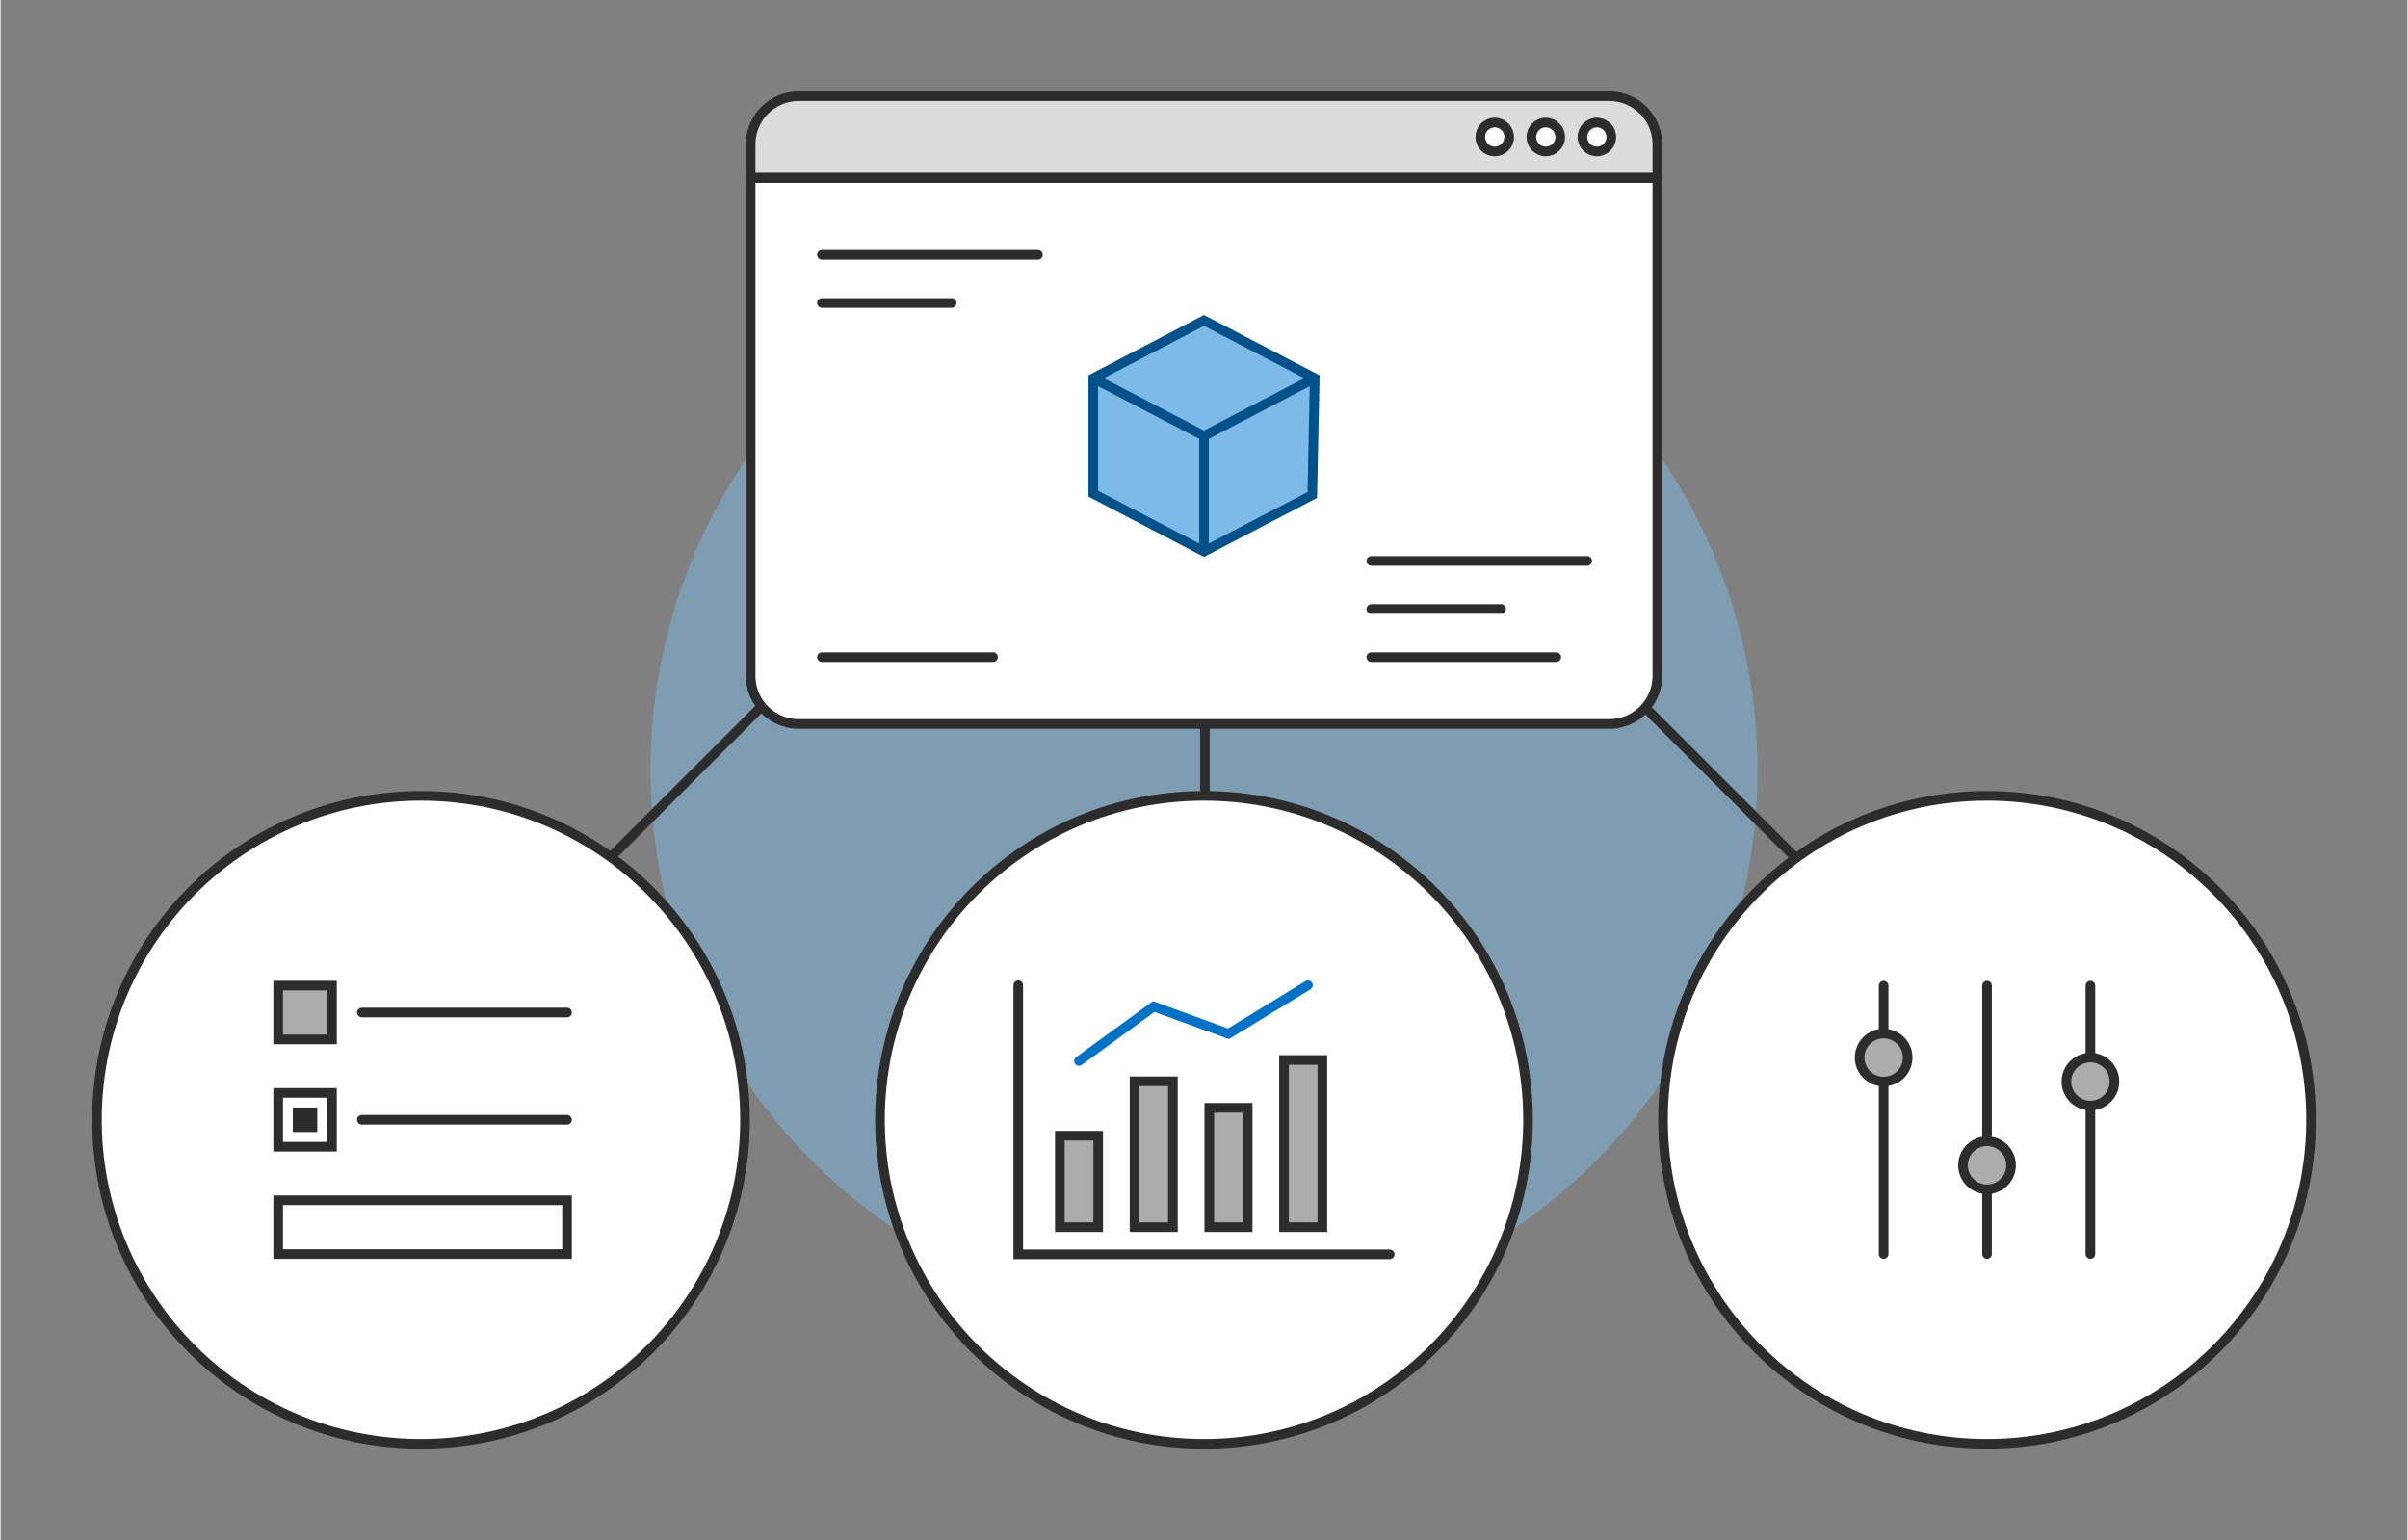 <?xml version="1.0"?>
<svg xmlns="http://www.w3.org/2000/svg" version="1.1" width="1110" height="710" viewBox="0 0 65535 41942"><rect x="0" y="0" width="65535" height="41942" fill="#808080" stroke="none"/><svg viewBox="0 0 500 320" width="65535" height="41942"><defs><style>.cls-1,.cls-4{fill:#7dbae7;}.cls-1{opacity:0.5;}.cls-2{fill:#fff;}.cls-2,.cls-3,.cls-6,.cls-7{stroke:#2c2c2c;}.cls-2,.cls-3,.cls-5,.cls-6,.cls-7,.cls-8{stroke-miterlimit:10;stroke-width:2px;}.cls-3{fill:#dcdcdc;}.cls-5,.cls-6,.cls-8{fill:none;}.cls-5{stroke:#00508a;}.cls-6,.cls-8{stroke-linecap:round;}.cls-7{fill:#acacac;}.cls-8{stroke:#0072c6;}.cls-9{fill:#2c2c2c;}</style></defs><g id="bg"><circle class="cls-1" cx="250" cy="160" r="115"/></g><g id="draw"><path class="cls-2" d="M155.81,36.95H344.19a0,0,0,0,1,0,0V140.42a10,10,0,0,1-10,10H165.81a10,10,0,0,1-10-10V36.95A0,0,0,0,1,155.81,36.95Z"/><path class="cls-3" d="M165.81,20H334.19a10,10,0,0,1,10,10v6.95a0,0,0,0,1,0,0H155.81a0,0,0,0,1,0,0V30A10,10,0,0,1,165.81,20Z"/><line class="cls-2" x1="155.81" y1="36.95" x2="343.58" y2="36.95"/><circle class="cls-2" cx="331.62" cy="28.47" r="3"/><circle class="cls-2" cx="321.01" cy="28.47" r="3"/><circle class="cls-2" cx="310.4" cy="28.47" r="3"/><polygon class="cls-4" points="273 102.58 273 78.58 250 66.58 227 78.58 227 102.58 250 114.58 273 102.58"/><polygon class="cls-5" points="227 102.58 227 78.58 250 66.58 273 78.58 272.5 102.85 250 114.58 227 102.58"/><polyline class="cls-5" points="273 78.58 250 90.58 227 78.58"/><line class="cls-5" x1="250" y1="114.58" x2="250" y2="90.58"/><line class="cls-6" x1="284.76" y1="116.54" x2="329.62" y2="116.54"/><line class="cls-6" x1="284.76" y1="126.54" x2="311.72" y2="126.54"/><line class="cls-6" x1="170.62" y1="52.95" x2="215.49" y2="52.95"/><line class="cls-6" x1="170.62" y1="62.95" x2="197.58" y2="62.95"/><line class="cls-6" x1="284.76" y1="136.54" x2="323.19" y2="136.54"/><line class="cls-6" x1="170.62" y1="136.54" x2="206.17" y2="136.54"/><circle class="cls-2" cx="87.32" cy="232.68" r="67.32"/><circle class="cls-2" cx="412.68" cy="232.68" r="67.32"/><circle class="cls-2" cx="250" cy="232.68" r="67.32"/><line class="cls-2" x1="250.19" y1="150.42" x2="250.19" y2="165.36"/><line class="cls-2" x1="341.69" y1="147.02" x2="373.03" y2="178.36"/><line class="cls-2" x1="157.82" y1="147.02" x2="126.48" y2="178.36"/><line class="cls-6" x1="391.2" y1="204.79" x2="391.2" y2="260.56"/><line class="cls-6" x1="412.68" y1="204.79" x2="412.68" y2="260.56"/><line class="cls-6" x1="434.16" y1="204.79" x2="434.16" y2="260.56"/><circle class="cls-7" cx="391.2" cy="219.74" r="4.99"/><circle class="cls-7" cx="412.68" cy="242.12" r="4.99"/><circle class="cls-7" cx="434.16" cy="224.73" r="4.99"/><polyline class="cls-6" points="211.41 204.71 211.41 260.63 288.59 260.63"/><rect class="cls-7" x="220.05" y="235.98" width="7.97" height="19"/><rect class="cls-7" x="235.57" y="224.67" width="7.97" height="30.31"/><rect class="cls-7" x="251.1" y="230.18" width="7.97" height="24.8"/><rect class="cls-7" x="266.62" y="220.24" width="7.97" height="34.74"/><polyline class="cls-8" points="224.03 220.45 239.56 209.14 255.08 214.8 271.6 204.71"/><line class="cls-6" x1="75.04" y1="232.67" x2="117.66" y2="232.67"/><line class="cls-6" x1="75.04" y1="210.38" x2="117.66" y2="210.38"/><rect class="cls-7" x="57.65" y="204.79" width="11.18" height="11.18"/><rect class="cls-2" x="57.65" y="227.08" width="11.18" height="11.18"/><rect class="cls-2" x="57.65" y="249.39" width="60.01" height="11.18"/><rect class="cls-9" x="60.69" y="230.12" width="5.09" height="5.09"/></g></svg></svg>
